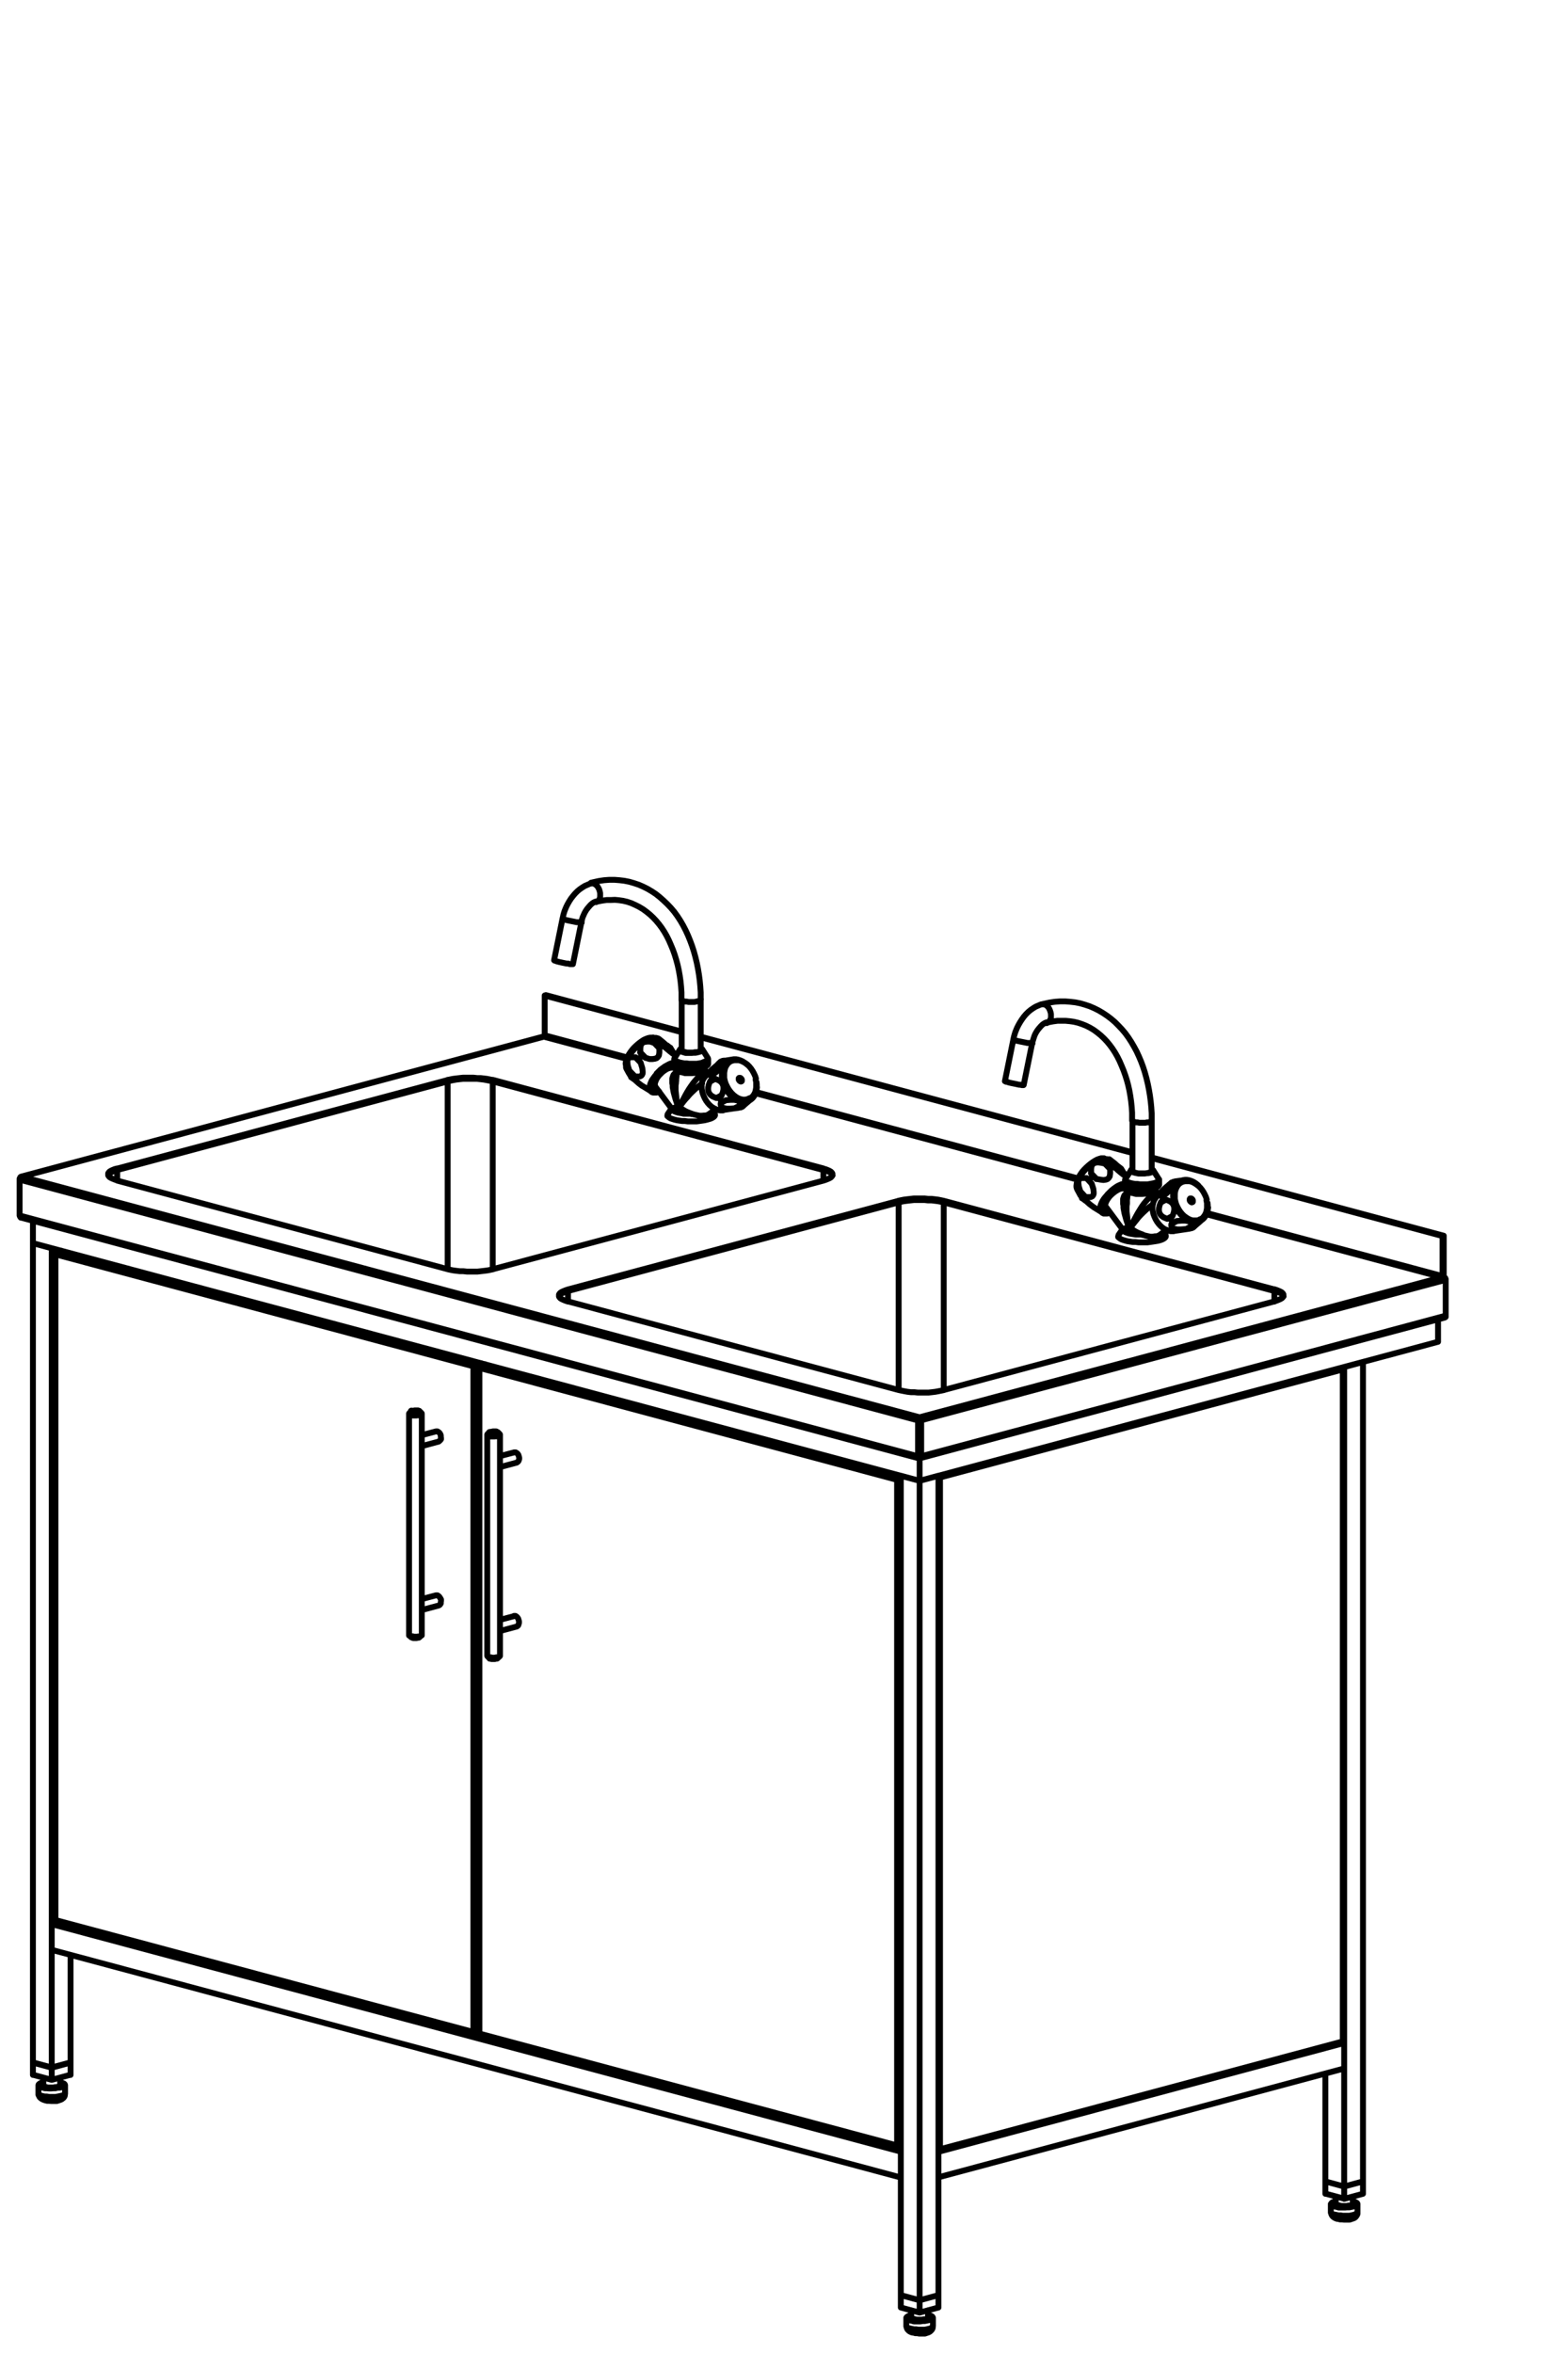 <svg xmlns="http://www.w3.org/2000/svg" viewBox="0 0 80 120" width="80px" height="120px">
<path fill="none" stroke="#000000" stroke-linecap="round" stroke-linejoin="round" stroke-width="0.3px" d="M47.9,109.64h-.02M24.24,103.67h-.03M45.86,109.46h-.03M1.96,106.76h0s.01.03.01.03l.03.03.05.03.06.03.08.02.1.02h.1s.11.02.11.02h.11s.11,0,.11,0h.11s.11-.02.11-.02l.1-.02.09-.02.07-.02.05-.02.04-.03.02-.03h0M67.9,112.82v.02s.03.03.03.03l.04.03.06.03.07.02M68.1,112.94l.09.02.1.02h.11s.11.02.11.02h.11s.11,0,.11,0h.11s.1-.02.1-.02l.09-.02.08-.02.06-.03.04-.03.03-.03v-.02M46.24,118.62v.02s.02.03.02.03l.04.03.06.03.07.02M46.44,118.75l.09.02.1.02h.11s.11.02.11.02h.11s.11,0,.11,0h.11s.1-.02.1-.02l.09-.02.08-.02.06-.02.05-.03.02-.03v-.03M22.84,55.15v9.58M25.14,64.73v-9.58M5.98,60.21v-.54M42.01,59.67v.54M45.85,61.32v9.57M48.15,70.89v-9.57M28.98,66.37v-.54M65.02,65.84v.54M58.29,62.96h-.14s-.14-.01-.14-.01h-.13s-.12-.03-.12-.03l-.11-.02-.1-.02-.09-.03-.07-.03-.05-.03-.04-.03-.02-.04v-.02M57.55,62.62l.08.02M57.67,62.61l.09-.19.09-.18.1-.19.1-.18.11-.18.1-.16.1-.14.1-.12.08-.09.09-.08.08-.06.08-.03h.06s.06,0,.06,0l.05.04v.02M58.82,61.42l-.08.06-.13.1-.15.13-.16.15-.11.11-.11.12-.11.14-.09.11-.1.13-.1.14M35.29,56.8h-.14s-.14,0-.14,0h-.13s-.12-.03-.12-.03l-.11-.02-.1-.02-.09-.03-.07-.03-.05-.04-.04-.03-.02-.04v-.02M34.55,56.45l.08.03M34.67,56.45l.09-.19.09-.18.1-.19.1-.18.11-.18.11-.16.1-.14.1-.12.08-.09.08-.08.08-.06.08-.03h.06s.06,0,.06,0l.05.04v.02M35.82,55.26l-.08.06-.13.1-.15.13-.16.15-.11.11-.11.13-.12.13-.09.11-.1.13-.11.14M34.59,56.43l-.13-.39-.09-.33-.05-.27v-.1s-.02-.1-.02-.1v-.09s0-.08,0-.08v-.07s.02-.07.02-.07l.02-.06.02-.05.05-.06.06-.03h.03s.02,0,.02,0M35.29,56.8h-.08s-.14,0-.14,0h-.13s-.13-.02-.13-.02l-.12-.02-.11-.02-.09-.03-.08-.03-.06-.03-.04-.03-.02-.04v-.04M34.63,56.48l.08.02M34.49,55.12v.1s-.02.14-.02.14v.26s.03.27.03.27l.03.27.05.27M57.59,62.59l-.13-.39-.09-.33-.05-.27v-.11s-.02-.1-.02-.1v-.09s0-.08,0-.08v-.07s.02-.07.02-.07l.02-.06.02-.05.05-.06.06-.03h.03s.02,0,.02,0M58.29,62.96h-.07s-.14,0-.14,0h-.13s-.13-.02-.13-.02l-.12-.02-.11-.02-.09-.03-.08-.03-.06-.03-.05-.03-.02-.04v-.04M57.63,62.64l.08.02M57.5,61.28v.1s-.02.14-.02.14v.26s.03.27.03.27l.03.27.05.27M57.78,57.14h0s.02.04.02.04l.04.02.05.02.07.02h.08s.09.02.09.02h.1s.1,0,.1,0h.1s.09-.02.09-.02h.08s.07-.03.07-.03l.05-.02.03-.02v-.03s.01,0,.01,0M53.16,51.22h.06s.07,0,.07,0M53.28,51.22l.07.03.07.05.06.06.05.08.04.09.03.09.02.1v.1s0,.09,0,.09l-.03.08-.04.07-.05.06-.06.04-.04.02M51.7,53.02h0s.03.02.03.02l.05.02.06.02M51.85,53.07l.08.02.09.02.1.02.1.02.1.02.09.02h.08s.07.02.07.02h.06s.04,0,.04,0h.02s0,0,0,0M34.78,50.98h0s.02.04.02.04l.04.02.05.02.07.02h.08s.09.02.09.02h.1s.1,0,.1,0h.1s.09-.02.09-.02l.08-.02.07-.02.05-.03.03-.02v-.03s.01,0,.01,0M30.16,45.05h.06s.07,0,.07,0M30.28,45.06l.07.03.07.05.06.06.05.08.04.08.03.1.02.09v.1s0,.09,0,.09l-.02.08-.04.07-.05.06-.06.04-.04.02M28.7,46.85h0s.03.02.03.02l.05.02.06.02M28.85,46.91l.08.02.09.02.1.02.1.02.1.02.09.02h.08s.07.02.07.02h.06s.04,0,.04,0h.02s0,0,0,0M32,53.93l-4.21-1.13M55.01,60.1l-16.45-4.41M73.6,65.08l-12.04-3.22M46.89,74.28h0M46.95,74.28h0M61.54,61.92l12.03,3.22M38.54,55.75l16.44,4.41M27.75,52.87l4.23,1.13M2.64,105.44l.96-.26M3.6,99.7v5.49M1.68,105.19l.96.26M2.64,63.66v41.79M1.68,63.4v41.79M1.68,63.4l.96.26M46.92,117.31l.96-.26M47.88,75.26v41.79M46.92,75.52l.96-.26M45.96,117.05l.96.26M46.92,75.52v41.79M45.96,75.26l.96.26M45.96,75.26v41.79M67.62,111.25l.96.26M67.62,105.76v5.49M68.58,111.51l.96-.26M69.54,69.46v41.79M68.58,69.72l.96-.26M68.58,69.72v41.79M2.64,99.44v-1.3M2.64,99.44l43.32,11.61M2.64,98.13l.35-.1M2.64,98.13l43.32,11.6M45.96,111.04v-1.31M68.58,105.5v-1.3M47.88,111.04l20.7-5.55M47.88,111.04v-1.31M68.58,104.19l-.09-.02M47.88,109.74l20.7-5.55M68.54,104.1h0s-.02.01-.02.01M68.51,69.84h.02s0-.03,0-.03v-.02s-.03-.01-.03-.01M47.88,109.65h0s.02,0,.02,0h0M47.88,109.7h.02s.03-.02.03-.02l.02-.03v-.04M68.51,104.11v.04s-.02.03-.02.03l-.02.02h0M47.96,109.61l20.55-5.5M68.51,104.11v-34.27M47.92,75.34v-.02s-.02-.02-.02-.02l-.02-.02h0M68.51,69.84l-20.55,5.51M68.48,69.74v.02s.03.04.03.04v.04M47.96,75.35v-.04s-.03-.04-.03-.04h-.01M47.88,75.33h.02s.02,0,.02,0M47.92,75.34h.04M47.96,75.35v34.27M47.88,75.35h.04s.04,0,.04,0M47.96,109.61h-.04s-.04.02-.04.02M2.83,63.91h-.02s0,.03,0,.03v.02s.03.01.03.01M2.83,97.92h-.02s0-.01,0-.01M24.24,103.72l.19-.05M24.24,103.67l.19-.05M2.87,98.01h0s-.02-.02-.02-.02v-.03s-.02-.04-.02-.04M24.24,103.72v-.05M24.19,103.64h.01s.02.02.02.02h.02M24.15,103.63v.04s.03.03.03.03l.03.02h.03M24.42,69.61l-.1-.02M24.24,69.61l.31-.09M2.9,63.84l.22-.06M24.24,69.56l.22-.06M2.83,97.92l21.32,5.71M2.83,63.97v33.95M24.42,103.62l-.12.03M24.26,69.65l.38-.1M24.68,69.56l-.38.1M24.15,69.68l-21.32-5.71M24.24,69.56l-21.34-5.72M2.83,63.97v-.04s.02-.04.02-.04l.02-.03.02-.02M24.24,69.61h-.02s-.02.02-.02.02v.02s-.02.02-.02.02M24.24,69.56v.05M24.24,69.56l-.03.02-.03.03-.02.04v.04M24.15,103.63v-33.95M24.3,103.65h-.03s-.04,0-.04,0h-.04s-.03-.02-.03-.02M24.3,69.67v33.98M24.3,69.67h-.04M24.19,69.67h.02s.02,0,.02,0h.02s.02-.01.02-.01M24.19,69.67h-.04M24.15,69.68h.03s.04,0,.04,0h.04s.03-.01.03-.01M24.46,103.71h-.02s0-.01,0-.01M24.46,69.71h-.02s0,.03,0,.03v.02s.03.01.03.01M45.86,109.46l.1-.03M45.86,109.51l.1-.03M45.86,109.51v-.05M45.82,109.44v.02s.03,0,.03,0h.02M24.5,103.8h0s-.02-.01-.02-.01l-.02-.03v-.04M45.77,109.43v.04s.03.03.03.03l.03.02h.03M45.96,75.39h-.02M24.52,69.63l.22-.06M45.86,75.35l.1-.03M45.86,75.4l.1-.03M24.46,103.71l21.32,5.71M24.46,69.76v33.95M45.96,109.43h-.04M45.89,75.45l.08-.02M45.96,75.45h-.04M45.77,75.47l-21.32-5.71M45.86,75.35l-21.34-5.72M24.46,69.76v-.04s.02-.04.02-.04l.02-.03.03-.02M45.86,75.4h-.02s-.02.02-.02.02v.02s-.02.02-.02.02M45.86,75.35v.05M45.86,75.35l-.03.02-.03.03-.02.04v.04M45.92,75.46h-.04M45.81,75.46h.02s.02,0,.02,0h.02s.02,0,.02,0M45.81,75.46h-.04M45.77,109.43v-33.95M45.92,109.44h-.03s-.04,0-.04,0h-.04s-.03-.02-.03-.02M45.92,75.46v33.98M45.77,75.47h.03s.04,0,.04,0h.04s.03-.02.03-.02M26.36,82.95l.04-.02.04-.04.02-.06.02-.07v-.07s-.02-.07-.02-.07l-.02-.07-.04-.06-.05-.05-.05-.03h-.05s-.03,0-.03,0M26.23,74.07h.03s.05,0,.05,0l.05.03.05.04.04.06.02.07.02.07v.07s-.02.06-.02.06l-.02.05-.04.04-.04.02M25.51,74.49h0s0,.08,0,.08v.06s0,.05,0,.05v.05s0,.02,0,.02M24.87,73.14h0s0,.03,0,.03l.02.02.04.02.05.02h.07s.08.02.08.02h.08s.08,0,.08,0h.07s.06-.02.06-.02M25.41,73.23l.05-.02.03-.02v-.02s0-.02,0-.02h0M25.51,83.12h0s0-.06,0-.06v-.05s0-.06,0-.06v-.07s0-.04,0-.04M24.86,84.45h0s.02.03.02.03l.04.02.05.02h.07s.08.02.08.02h.08s.08,0,.08,0h.07s.06-.02.06-.02M25.41,84.51l.05-.02.03-.02v-.02s.01,0,.01,0M22.38,81.88l.04-.02.04-.04.03-.05v-.06s.01-.07.01-.07v-.07s-.04-.07-.04-.07l-.04-.06-.05-.05-.05-.03h-.05s-.03,0-.03,0M22.24,73h.03s.05,0,.05,0l.05.03.05.04.04.06.03.07v.07s.01.07.01.07v.06s-.04.05-.04.05l-.04.04-.04.02M21.52,73.42h0s0,.09,0,.09v.06s0,.05,0,.05v.05s0,.02,0,.02M20.88,72.07h0s0,.03,0,.03l.02.02.04.02.05.02h.07s.08.02.08.02h.08s.08,0,.08,0h.08s.06-.02.06-.02M21.43,72.16l.05-.02.03-.02v-.02s0-.02,0-.02h0M21.52,82.05h0s0-.06,0-.06v-.05s0-.06,0-.06v-.07s0-.04,0-.04M20.87,83.38h0s.02.03.02.03l.04.02.05.02h.07s.08.02.08.02h.08s.08,0,.08,0h.08s.06-.02.06-.02M21.43,83.44l.05-.02.03-.02v-.02s.01,0,.01,0M25.39,84.57h0s-.03.02-.03.02h-.05s-.06.02-.06.02h-.06s-.06,0-.06,0h-.06s-.05-.02-.05-.02h-.04s0-.02,0-.02M25.51,84.45h0s-.02.03-.02.03l-.04.02-.06.02h-.07s-.08.02-.08.02h-.08s-.08,0-.08,0h-.07s-.06-.02-.06-.02l-.04-.02-.03-.02v-.02M21.4,83.5h0s-.03.02-.03.02h-.05s-.06.02-.06.02h-.06s-.06,0-.06,0h-.06s-.05-.02-.05-.02l-.03-.02h0M21.52,83.38v.02s-.03.02-.03.02l-.04.02-.06.02h-.07s-.08.02-.08.02h-.08s-.08,0-.08,0h-.07s-.06-.03-.06-.03l-.05-.02-.03-.02v-.02M25.03,73.02h.05s.06-.02.06-.02h.06s.06,0,.06,0h.06s.04.02.04.02l.02.02v.02s0,.02,0,.02l-.03.02h-.05s-.06.02-.06.02h-.06s-.06,0-.06,0h-.06s-.05-.02-.05-.02l-.04-.02h-.02s0-.03,0-.03l.02-.02h.04M25.5,73.14v.02s0,.02,0,.02l-.02.02-.04.02-.06.02h-.07s-.08.02-.08.02h-.08s-.08,0-.08,0h-.07s-.06-.02-.06-.02l-.04-.02-.03-.02v-.02s0-.02,0-.02M21.04,71.95h.05s.06-.02.06-.02h.07s.06,0,.06,0h.05s.04.02.04.02h.02s0,.03,0,.03v.02s-.04.02-.04.02h-.05s-.06.02-.06.02h-.06s-.06,0-.06,0h-.06s-.05-.02-.05-.02l-.03-.02-.02-.02v-.02s.02-.02.02-.02h.04M21.51,72.07v.02s0,.02,0,.02l-.02.02-.04.02-.06.02h-.07s-.08.02-.08.02h-.08s-.08,0-.08,0h-.07s-.06-.02-.06-.02l-.05-.02-.03-.02v-.02s0-.02,0-.02M46.92,73.7h-.03M46.92,74.21v-.51M1.68,62.26v1.14M46.92,75.52L1.68,63.4M46.92,74.21v1.31M46.92,74.21h-.03M3.07,106.34h0s-.02.04-.02.04l-.04.02-.05.02-.07.02h-.08s-.09.02-.09.02h-.09s-.09,0-.09,0h-.09s-.08-.02-.08-.02l-.07-.02-.05-.02-.03-.02v-.02s-.01,0-.01,0M3.07,106.2h.05s.07.03.07.03l.06.02.04.03.02.03v.03s-.02.03-.02.03l-.04.03-.05.03-.07.02-.09.02h-.1s-.11.03-.11.03h-.11s-.11.01-.11.01h-.11s-.11-.01-.11-.01h-.1s-.1-.03-.1-.03l-.08-.02-.06-.02-.05-.03-.03-.03v-.03s0-.03,0-.03l.03-.03.04-.03.06-.03.08-.02h.02M2.64,106.07l-.96-.26M1.68,105.19v.63M2.64,105.44l-.96-.26M3.6,105.81l-.96.26M3.6,105.19v.63M3.6,105.19l-.96.26M2.64,105.44v.63M69.02,112.4v.02s-.03.02-.03.02l-.05.02-.06.02h-.08s-.09.02-.09.02h-.09s-.09,0-.09,0h-.09s-.09-.02-.09-.02l-.07-.02M68.28,112.48l-.06-.02-.04-.02-.02-.02v-.02M69.02,112.26h0s.08.02.08.02l.07.03.05.03.03.03v.03s0,.03,0,.03l-.03.03-.04.03-.06.02-.08.02-.09.02-.1.02h-.11s-.11.01-.11.01h-.11s-.11,0-.11,0h-.11s-.1-.03-.1-.03l-.09-.02M68.1,112.53l-.07-.02-.06-.03-.04-.03-.02-.03v-.03s.02-.03.02-.03l.03-.03.05-.03.07-.02.06-.02M69.54,111.88l-.96.26M69.54,111.25v.63M68.58,112.13l-.96-.26M68.58,111.51v.63M67.62,111.25v.63M69.54,111.25l-.96.26M68.58,111.51l-.96-.26M47.35,118.2v.02s-.04.02-.04.02l-.04.02-.06.02h-.08s-.09.02-.09.02h-.09s-.09,0-.09,0h-.09s-.08-.02-.08-.02l-.07-.02M46.61,118.28l-.06-.02-.04-.02-.02-.02v-.02M47.35,118.06h0s.08.02.08.02l.07.02.05.03.03.03v.03s0,.03,0,.03l-.02.03-.05.03-.06.03-.08.02-.09.02-.1.02h-.11s-.11.02-.11.02h-.11s-.11,0-.11,0h-.11s-.1-.03-.1-.03l-.09-.02M46.44,118.33l-.07-.02-.06-.02-.04-.03-.02-.03v-.03s.01-.03.01-.03l.04-.03.05-.03.07-.03.06-.02M47.88,117.68l-.96.26M47.88,117.05v.63M46.92,117.94l-.96-.26M46.92,117.31v.63M45.96,117.05v.63M47.88,117.05l-.96.26M46.92,117.31l-.96-.26M25.14,55.15l16.87,4.52M42.48,59.94h0s-.03-.06-.03-.06l-.05-.05-.07-.05-.09-.04-.1-.04-.12-.04M5.98,59.67l-.12.04-.1.04-.09.04-.07.05-.05.05-.03.05h0M5.98,59.67l16.87-4.52M25.14,55.15l-.14-.03-.15-.03-.16-.03-.17-.02-.18-.02h-.18s-.18,0-.18,0h-.18s-.18,0-.18,0l-.18.02-.17.02-.16.03-.15.03-.14.03M48.15,61.32l16.87,4.52M65.49,66.11h0s-.03-.06-.03-.06l-.05-.05-.07-.05-.09-.04-.1-.04-.12-.04M28.98,65.84l-.12.04-.1.04-.09.04-.07.05-.05.05-.03.05h0M28.98,65.84l16.87-4.52M48.15,61.32l-.14-.03-.15-.03-.16-.02-.17-.02h-.18s-.18-.02-.18-.02h-.18s-.18,0-.18,0h-.18s-.18.02-.18.02l-.17.02-.16.02-.15.03-.14.03M46.92,73.7h.03M46.92,73.7v.51M73.37,68.43v-1.14M46.92,74.21h.03M46.92,75.52v-1.31M46.92,75.52l26.45-7.09M1.68,62.26v1.14M59.9,60.29l-.26.13M60.76,62.55l-.26.14M60.05,62.27l-.26.14M59.49,61.18l-.26.14M59.81,62.02l-.26.14M58.99,61.05l-.04.06-.06.09-.04.1-.03.11-.02.12M58.8,61.53v.13s.02.13.02.13l.03.13.05.13.06.13.07.12.08.11.09.1.1.09.1.07.11.06.11.04.11.02h.11s.04,0,.04,0M59.55,62.16l-.19-.08-.11-.08-.06-.08-.04-.08-.02-.09v-.13s.03-.14.03-.14l.05-.13.02-.04M59.23,61.32l.09-.11M59.34,60.94l-.09.06M59.25,61l-.06-.03v-.05s0-.05,0-.05l.03-.05.05-.06.09-.09.12-.11.12-.1.04-.03M59.64,60.43l.13-.12M60.67,62.66l-.17.02M60.5,62.68l-.26.02h-.17s-.1-.02-.1-.02l-.08-.02-.06-.03-.05-.05-.02-.07v-.07s.01-.02.01-.02M59.79,62.41l.09-.06M59.68,62.15h-.13M61.15,60.47l-.03-.03-.11-.09-.11-.07-.11-.05-.12-.04-.11-.02h-.11s-.11.02-.11.02l-.1.04-.09.05-.08.07-.07.09-.06.1-.04.11-.03.12-.02.13v.13s.02.14.02.14l.03.14.05.14.06.14.07.13.08.12.09.11.1.1.11.08.11.07.12.05.12.04.12.02h.11s.11-.02.11-.02l.1-.04.09-.05.08-.07.07-.09.06-.1.04-.11.03-.12.02-.13M61.62,61.59v-.14s-.01-.1-.01-.1M59.32,61.21v-.04s0-.03,0-.03v-.04s0-.03,0-.03v-.03s0-.03,0-.03v-.03s0-.03,0-.03M59.32,61.21l.17-.03M59.49,61.18l.19.08.11.08.06.08.04.08.02.09v.13s-.03.14-.03.14l-.05.13-.02.04M59.81,62.02l-.13.12M59.87,62.35l-.03-.03-.02-.02-.03-.03-.02-.03-.02-.03-.02-.03-.02-.03-.02-.03M59.87,62.35l.17-.08M60.05,62.27l.25-.02h.17s.11.02.11.02l.08.02.06.03.05.06.02.07v.07s0,.02,0,.02M60.76,62.55l-.09.11M60.88,62.6h-.02s-.02.02-.02.02h-.02s-.03.02-.03.02h-.03s-.03.01-.03.01h-.03s-.03,0-.03,0M60.88,62.6l.13-.12M61.01,62.48l.2-.17.12-.11.02-.02M59.78,60.31h.03s.02-.02.02-.02h.02s.02-.02.02-.02h.03s.03-.01.03-.01h.02M59.78,60.31h.13M59.9,60.29l.06.03.02.04-.02.05-.03.05-.05.06-.09.09-.12.11-.12.1-.04.04M59.51,60.87l-.17.08M36.9,54.13l-.26.13M37.76,56.38l-.26.13M37.04,56.11l-.26.14M36.49,55.02l-.26.14M36.81,55.86l-.26.14M35.99,54.88l-.04.05-.06.09-.05.1-.03.11-.02.12M35.8,55.37v.13s.02.13.02.13l.03.13.05.13.06.13.07.12.08.11.09.1.1.09.11.07.11.06.11.04.11.02h.11s.04,0,.04,0M36.55,56l-.19-.08-.11-.08-.06-.08-.04-.08-.02-.09v-.13s.03-.14.03-.14l.05-.13.02-.05M36.23,55.15l.09-.11M36.33,54.78l-.09.06M36.24,54.84l-.06-.03v-.04s0-.05,0-.05l.03-.05.05-.06.09-.09.12-.1.12-.1.04-.04M36.64,54.26l.13-.12M37.67,56.5l-.17.02M37.5,56.52l-.25.02h-.17s-.1-.02-.1-.02l-.08-.02-.06-.03-.05-.06-.02-.07v-.07s.01-.02.01-.02M36.78,56.25l.09-.06M36.68,55.99h-.13M38.14,54.31l-.03-.03-.11-.08-.11-.07-.11-.05-.12-.04-.11-.02h-.11s-.11.02-.11.02l-.1.04-.09.06-.08.07-.07.09-.06.1-.05.11-.03.12-.02.13v.14s.02.14.02.14l.03.14.05.14.06.14.07.13.08.12.09.11.1.1.11.08.11.07.12.05.12.04.12.02h.11s.11-.02.11-.02l.1-.03.09-.06.08-.07.07-.09.06-.1.04-.11.03-.12.02-.13M38.61,55.42v-.13s-.01-.1-.01-.1M36.32,55.04v-.04s0-.03,0-.03v-.03s0-.03,0-.03v-.03s0-.03,0-.03v-.03s0-.03,0-.03M36.32,55.04l.17-.03M36.49,55.02l.19.08.11.08.06.08.04.08.02.09v.13s-.03.14-.03.14l-.05.13-.02.05M36.81,55.86l-.13.12M36.87,56.19l-.03-.02-.02-.02-.03-.03-.02-.02-.02-.02-.02-.03-.02-.03-.02-.03M36.87,56.19l.17-.08M37.04,56.11l.25-.02h.17s.1.02.1.02l.08.02.06.03.05.06.02.07v.07s0,.02,0,.02M37.76,56.38l-.09.11M37.88,56.44h-.02s-.02.02-.02.02h-.03s-.02.02-.02.02h-.03s-.02,0-.02,0h-.03s-.03.01-.03.01M37.88,56.44l.13-.12M38.01,56.32l.2-.17.12-.11.02-.02M36.77,54.14h.03s.02-.02.02-.02h.03s.02-.02.02-.02h.03s.03-.01.03-.01h.02M36.77,54.14h.13M36.9,54.13l.06.03.02.04-.02.05-.03.05-.05.06-.09.09-.12.11-.12.1-.04.04M36.51,54.7l-.17.08M37.8,55.16h0s.01-.04.01-.04v-.04M37.8,55.08l-.02-.04-.03-.03-.03-.02h-.03M37.24,54.15h-.02s-.09.07-.09.07l-.08.08-.06.09-.05.1-.03.11-.02.12v.13s0,.14,0,.14l.03.14.04.14.06.13.07.13.08.12.09.11.1.1.11.08.11.06.11.05.11.03h.11s.11,0,.11,0l.1-.02.08-.03M37.85,55.06v.04s0,.03,0,.03l-.02.02h-.03s-.03,0-.03,0l-.03-.02-.03-.03-.02-.04v-.04s0-.03,0-.03l.02-.02h.03s.03,0,.03,0l.03.02.03.03.02.04M38.57,55.01l-.04-.13-.06-.13-.07-.13-.08-.12-.09-.11-.1-.1-.11-.08-.11-.06-.11-.05-.11-.03h-.11s-.11,0-.11,0l-.1.02-.1.04-.09.06-.07.08-.06.09-.05.1-.03.12-.02.13v.13s0,.14,0,.14l.03.14.04.13.06.13.07.13.08.12.09.11.1.1.1.08.11.07.11.05.11.03.11.02h.11s.1-.03.1-.03l.09-.04.09-.06.07-.07.06-.09.05-.1.03-.12.02-.12v-.13s0-.14,0-.14l-.03-.14M60.8,61.32h0s0-.04,0-.04v-.04M60.81,61.24l-.02-.04-.03-.03-.03-.02h-.03M60.24,60.31h-.02s-.09.07-.09.07l-.07.08-.06.09-.05.1-.03.11-.02.13v.13s0,.14,0,.14l.03.14.04.14.06.13.07.12.08.12.09.11.1.1.11.08.11.07.11.05.11.03h.11s.11,0,.11,0l.1-.02.08-.03M60.86,61.22v.04s0,.03,0,.03l-.02.02h-.03s-.03,0-.03,0l-.03-.02-.03-.03-.02-.04v-.04s0-.03,0-.03l.02-.03h.03s.03,0,.03,0l.03.02.03.03.02.04M61.57,61.18l-.04-.13-.06-.13-.07-.13-.08-.12-.09-.11-.1-.09-.11-.08-.11-.07-.11-.05-.11-.03h-.11s-.11,0-.11,0l-.1.02-.1.04-.09.06-.07.07-.06.09-.05.1-.04.12-.02.13v.13s0,.14,0,.14l.03.14.04.14.06.13.07.13.08.12.09.11.1.1.11.08.11.07.11.05.11.03h.11s.11,0,.11,0l.1-.02.09-.04.09-.06.07-.08.06-.09.05-.1.03-.12.02-.12v-.13s0-.13,0-.13l-.03-.14M54.93,60.42v-.05s.02-.09.02-.09l.03-.1.04-.11.06-.11M55.08,59.96l.07-.11.08-.11.09-.1.1-.1.11-.1.11-.09.11-.08.11-.07.11-.06.11-.04.1-.03h.09s.06,0,.06,0M31.92,54.26v-.05s.02-.09.02-.09l.03-.1.04-.1.06-.11M32.07,53.8l.07-.11.08-.11.09-.11.1-.1.11-.1.11-.09.11-.08.11-.07.11-.05.11-.04.1-.02h.09s.06-.01.06-.01M58.76,59.66l.02.02v.03s0,.03,0,.03l-.03.02-.05.02-.06.02-.08.02-.09.02h-.1s-.1,0-.1,0h-.1s-.1,0-.1,0l-.09-.02-.08-.02-.06-.02-.05-.02-.03-.02v-.03s0-.03,0-.03l.02-.02M57.4,60.43h0s.02.04.02.04l.03.03.05.03.07.03.08.02M57.65,60.6l.1.02.11.02h.12s.13.02.13.02h.13s.13,0,.13,0h.13s.12-.02.12-.02l.11-.02.1-.02.09-.02.08-.03.06-.03.04-.03.02-.03v-.03M58.76,59.62h0s.04.03.04.03l.02.03v.03s0,.03,0,.03l-.03.03-.05.02-.07.02-.08.02h-.09s-.1.02-.1.02h-.1s-.11,0-.11,0h-.1s-.1-.02-.1-.02l-.09-.02-.07-.02-.06-.02-.04-.02-.02-.03v-.03s0-.03,0-.03l.03-.03.03-.02M57.41,60.13v.03s0,.03,0,.03l.02.03.04.03.06.03.08.03.09.03.1.02.11.02h.12s.13.02.13.02h.13s.13,0,.13,0h.13s.12-.02.12-.02l.11-.02.1-.02M58.88,60.34l.09-.03.07-.03.05-.03.03-.03.02-.03v-.04s-.01-.01-.01-.01M35.75,53.49l.02.02v.03s0,.03,0,.03l-.03.02-.05.03-.06.02-.08.02h-.09s-.1.02-.1.02h-.1s-.1,0-.1,0h-.1s-.09-.02-.09-.02l-.08-.02-.06-.02-.05-.03-.03-.02v-.03s0-.03,0-.03l.02-.02M34.4,54.27h0s.01.04.01.04l.03.04.05.03.07.03.08.02M34.65,54.43l.1.02.11.02h.12s.12.02.12.02h.13s.13,0,.13,0h.13s.12-.02.12-.02l.11-.02.11-.02.09-.02.08-.03.06-.03.04-.03.02-.03v-.03M35.75,53.46h0s.04.03.04.03l.02.03v.03s0,.03,0,.03l-.03.03-.05.02-.07.02-.08.02-.09.02h-.1s-.1.01-.1.01h-.11s-.1,0-.1,0h-.1s-.09-.03-.09-.03l-.07-.02-.06-.02-.04-.03-.02-.03v-.03s0-.03,0-.03l.03-.02.03-.02M34.41,53.97v.03s0,.03,0,.03l.02.04.04.03.06.03.08.03.09.03.1.02.11.02h.12s.13.02.13.02h.13s.13,0,.13,0h.13s.12-.02.12-.02l.11-.02.1-.02M35.88,54.17l.08-.03.07-.03.05-.03.03-.03v-.03s0-.04,0-.04h0M57.64,62.57v.03s0,.04,0,.04v.03M57.65,62.65l.02-.04h0M57.71,62.66l-.04-.05M57.71,62.66l.06.04.09.06.12.07.11.05.1.04.11.04M57.65,62.65h0s0,0,0,0h0s0,0,0,0h0s0,0,0,0h0s0,0,0,0M57.63,62.67l.03-.02M58.91,60.7l-.02.02-.05.03-.07.02-.08.02-.09.02h-.1s-.11.02-.11.02h-.11s-.11,0-.11,0h-.11s-.1-.02-.1-.02l-.09-.02-.08-.02-.07-.02-.05-.03-.03-.03M58.97,60.62v.03s-.03.03-.03.03l-.04.03-.06.03-.08.02M58.76,60.75l-.09.02-.1.02h-.11s-.11.02-.11.02h-.11s-.11,0-.11,0h-.11s-.1-.02-.1-.02l-.09-.02-.08-.02-.07-.03-.05-.03-.03-.03-.02-.03h0M58.95,60.58h0s0,.04,0,.04v.03s-.05.03-.05.03l-.05.03-.07.02-.08.02-.1.02-.1.02h-.11s-.11.01-.11.01h-.11s-.11-.01-.11-.01h-.11s-.1-.02-.1-.02l-.09-.02-.07-.03-.06-.02-.04-.03-.02-.03v-.03s0-.03,0-.03M57.63,60.62h0s.04.03.04.03l.06.02.07.02.09.02.1.02h.11s.11.02.11.02h.12s.11,0,.11,0h.11s.1-.02.1-.02l.09-.02M58.73,60.7l.07-.02.06-.02.04-.03h0M57.59,60.58l.03.03.05.03.07.03.08.02.1.02h.1s.11.02.11.02h.12s.12,0,.12,0h.11s.11-.02.11-.02l.1-.02.09-.02.07-.03.05-.03.04-.03h0M57.61,60.58l.03.02.05.03.07.02.09.02.1.02h.11s.11.02.11.02h.12s.12,0,.12,0h.11s.11-.02.11-.02l.1-.02.08-.02.07-.02.05-.03h.02M57.88,60.64h.02s.1.02.1.02h.11s.11.02.11.02h.11s.11,0,.11,0h.11s.1-.03.1-.03h.02M57.07,62.99v.02s-.02.04-.02.04v.04s.05.04.05.04l.05.04.07.04.09.03.1.03.11.03.13.02.14.02h.15s.15.02.15.02h.15s.15,0,.15,0h.15s.15-.02.15-.02l.14-.02.13-.02.12-.02.11-.03.09-.03.08-.04.06-.04.04-.04.02-.04v-.04s-.02-.04-.02-.04M57.64,62.57l.04.04h0M58.96,60.65v.02s.01.03.01.03v.03s-.05.03-.05.03l-.05.03-.07.03-.08.02-.1.02-.1.02h-.11s-.12.01-.12.01h-.12s-.11,0-.11,0h-.11s-.1-.03-.1-.03l-.09-.02-.07-.02-.06-.03-.04-.03-.02-.03v-.03s.01-.03.01-.03h0M57.67,62.61l.07.06.06.05.07.05.08.05.11.06.11.05.12.05M58.29,62.96h0M59.17,62.98l-.07.04-.09.03h-.09s-.1.02-.1.02h-.13s-.14-.03-.14-.03l-.13-.03-.13-.04M34.63,56.41v.04s0,.03,0,.03v.03M34.65,56.48l.02-.04M34.71,56.5l-.04-.05M34.71,56.5l.06.04.09.06.12.07.11.05.1.04.11.04M34.65,56.48h0s0,0,0,0h0s0,0,0,0h0s0,0,0,0h0s0,0,0,0M34.62,56.51l.03-.02M35.91,54.54l-.02.02-.05.03-.07.02-.08.02-.09.02h-.1s-.11.02-.11.02h-.11s-.11,0-.11,0h-.11s-.1-.02-.1-.02l-.09-.02-.08-.02-.07-.02-.05-.03-.03-.02M35.96,54.45v.03s-.03.03-.03.03l-.04.03-.06.03-.08.02M35.76,54.59l-.09.02-.1.02h-.11s-.11.02-.11.02h-.11s-.11,0-.11,0h-.11s-.1-.02-.1-.02l-.1-.02-.08-.02-.07-.03-.05-.03-.04-.03v-.03s-.01-.02-.01-.02M35.95,54.41h0s0,.04,0,.04v.03s-.05.03-.05.03l-.05.03-.07.02-.08.02-.1.02h-.1s-.11.02-.11.02h-.11s-.11,0-.11,0h-.11s-.11-.02-.11-.02h-.1s-.09-.03-.09-.03l-.07-.02-.06-.03-.04-.03-.02-.03v-.03s0-.02,0-.02M34.63,54.46h0s.04.03.04.03l.06.03.07.02.09.02.1.02h.11s.11.02.11.02h.11s.11,0,.11,0h.11s.1-.02.1-.02l.09-.02M35.73,54.54l.07-.02.06-.03.04-.03h0M34.59,54.42l.03.03.05.03.07.02.08.02.1.02h.1s.11.02.11.02h.12s.12,0,.12,0h.11s.11-.02.11-.02l.1-.02.09-.02.07-.02.06-.03.04-.03h0M34.6,54.42l.03.02.06.03.07.02.09.02.1.02h.11s.11.02.11.02h.12s.12,0,.12,0h.11s.1-.02.1-.02l.1-.02.08-.02.07-.02.05-.03h.02M34.88,54.48h.02s.1.02.1.02h.1s.11.02.11.02h.11s.11,0,.11,0h.11s.1-.02.1-.02h.02M34.07,56.82v.02s-.02.04-.02.04v.04s.05.04.05.04l.05.04.07.04.09.03.1.03.12.03.13.02.14.02h.14s.15.02.15.02h.15s.15,0,.15,0h.15s.15-.02.15-.02l.14-.02.13-.02.12-.03.11-.03.09-.03.08-.04.06-.04.04-.04.02-.04v-.04s-.02-.04-.02-.04M34.63,56.41l.04.04h0M35.96,54.49v.02s.01.03.01.03v.03s-.05.03-.05.03l-.05.03-.07.03-.08.02-.1.02-.1.02h-.11s-.12.01-.12.01h-.12s-.11,0-.11,0h-.11s-.1-.03-.1-.03l-.09-.02-.08-.02-.06-.03-.04-.03-.02-.03v-.03s.01-.03.01-.03M34.67,56.45l.07.06.06.05.07.05.08.05.11.06.11.05.12.05M35.29,56.8h0M36.17,56.82l-.07.04-.09.03h-.09s-.1.01-.1.01h-.13s-.14-.03-.14-.03l-.13-.03-.13-.04M34.59,56.43l-.04.03M34.6,56.47v-.04s-.01,0-.01,0M34.62,56.51v-.03s0-.03,0-.03v-.04M34.42,54.48h-.01s-.05-.03-.05-.03h-.06s-.07,0-.07,0l-.08.02-.09.03-.09.05-.09.06-.09.07-.08.08-.08.08-.07.09-.06.09-.04.09-.03.08-.02.08v.06s.02.06.02.06v.03M34.28,56.53h.04s.07-.03.07-.03l.05-.02.07-.02.09-.03M34.55,56.46h0s0,0,0,0h0s0,0,0,0h0s0,0,0,0h0s0,0,0,0M34.28,56.53h.02s.02,0,.02,0h.02s.04-.02.04-.02l.07-.02.06-.02h.04M34.28,56.53h0M34.62,56.51v-.03M34.6,56.47l.02.04M35.91,54.54h0s-.04.03-.04.03l-.06.03-.07.02M35.73,54.62l-.09.02-.1.02h-.11s-.11.01-.11.01h-.11s-.11,0-.11,0h-.11s-.1-.02-.1-.02l-.09-.02-.07-.02-.06-.02-.04-.03h-.01M35.96,54.45v.03s-.03.03-.03.03l-.04.03-.06.03-.08.02-.09.02-.1.02h-.11s-.11.02-.11.02h-.11s-.11,0-.11,0h-.11s-.1-.02-.1-.02l-.1-.02-.08-.02-.07-.03-.05-.03-.04-.03v-.03s-.01-.02-.01-.02M35.95,54.41h0s0,.04,0,.04v.03s-.05.03-.05.03l-.05.03-.07.02-.08.02-.1.02h-.1s-.11.02-.11.02h-.11s-.11,0-.11,0h-.11s-.11-.02-.11-.02h-.1s-.09-.03-.09-.03M34.77,54.58l-.07-.02-.06-.03-.04-.03-.02-.03v-.03s0-.02,0-.02M34.63,54.46h0s.04.03.04.03l.06.03.07.02.09.02.1.02h.11s.11.02.11.02h.11s.11,0,.11,0h.11s.1-.02.1-.02l.09-.02.07-.02.06-.03.04-.03h0M34.59,54.42h.01s.04.04.04.04l.06.03.07.02M34.78,54.51l.09.02h.1s.11.02.11.02h.11s.12,0,.12,0h.12s.11-.02.11-.02h.1s.09-.03.09-.03l.08-.02.06-.03.05-.03.02-.02M34.6,54.42h0s.05.03.05.03l.06.02.08.02.09.02.1.02h.11s.11.01.11.01h.12s.11,0,.11,0h.11s.1-.03.1-.03l.09-.02M35.75,54.5l.07-.02.06-.03.04-.03M34.88,54.48h.02s.1.02.1.02h.1s.11.02.11.02h.11s.11,0,.11,0h.11s.1-.02.1-.02h.02M34.07,56.82v.02s-.02.04-.02.04v.04s.05.04.05.04l.05.04.07.04.09.03.1.03.12.03.13.02.14.02h.14s.15.02.15.02h.15s.15,0,.15,0h.15s.15-.02.15-.02l.14-.02.13-.02.12-.03.11-.03.09-.03.08-.04.06-.04.04-.04.02-.04v-.04s-.02-.04-.02-.04M34.5,55.1v.02M34.59,56.43h0s.04-.02.04-.02M35.96,54.49v.02s.01.03.01.03v.03s-.05.03-.05.03l-.05.03-.07.03-.08.02-.1.02-.1.02h-.11s-.12.01-.12.01h-.12s-.11,0-.11,0h-.11s-.1-.03-.1-.03l-.09-.02M34.77,54.66l-.08-.02-.06-.03-.04-.03-.02-.03v-.03s.01-.03.01-.03M57.59,62.59l-.04.03M57.61,62.64v-.04M57.63,62.67v-.03s0-.04,0-.04v-.03M57.42,60.64h-.01s-.05-.03-.05-.03h-.06s-.07,0-.07,0l-.08.02-.09.04-.09.05-.09.06-.09.07-.09.08-.08.08-.07.09-.06.09-.05.09-.03.08-.02.07v.07s.02.06.02.06l.02.02M57.28,62.69l.04-.02.07-.02.05-.02.07-.02.09-.03M57.56,62.62h0s0,0,0,0h0s0,0,0,0h0s0,0,0,0h0s0,0,0,0M57.28,62.69h.02s.02,0,.02,0h.03s.04-.02.04-.02l.07-.02.06-.02h.04M57.28,62.69h0M57.63,62.67v-.03M57.61,62.64l.02.04M58.91,60.7h0s-.04.04-.04.04l-.06.02-.07.02M58.74,60.78l-.09.02h-.1s-.1.03-.1.03h-.11s-.11,0-.11,0h-.11s-.11-.01-.11-.01h-.1s-.09-.03-.09-.03l-.08-.02-.06-.02-.04-.03h-.02M58.97,60.62v.03s-.03.03-.03.03l-.04.03-.06.03-.08.02-.09.02-.1.02h-.11s-.11.02-.11.02h-.11s-.11,0-.11,0h-.11s-.1-.02-.1-.02l-.09-.02-.08-.02-.07-.03-.05-.03-.03-.03-.02-.03h0M58.95,60.58h0s0,.04,0,.04v.03s-.05.03-.05.03l-.05.03-.07.02-.08.02-.1.02-.1.02h-.11s-.11.01-.11.01h-.11s-.11-.01-.11-.01h-.11s-.1-.02-.1-.02l-.09-.02M57.78,60.74l-.07-.03-.06-.02-.04-.03-.02-.03v-.03s0-.03,0-.03M57.63,60.62h0s.04.03.04.03l.06.02.07.02.09.02.1.02h.11s.11.02.11.02h.12s.11,0,.11,0h.11s.1-.02.1-.02l.09-.02.07-.02.06-.02.04-.03h0M57.59,60.58h.01s.04.04.04.04l.06.03.07.02M57.78,60.67l.09.02.1.02h.11s.11.02.11.02h.12s.12,0,.12,0h.11s.1-.02.1-.02l.09-.02.08-.02.06-.02.05-.03.02-.02M57.61,60.58h0s.05.04.05.04l.06.02.08.02.09.02h.1s.11.02.11.02h.11s.12,0,.12,0h.11s.11-.02.11-.02l.1-.02.09-.02M58.76,60.66l.07-.02.06-.03.04-.03M57.88,60.64h.02s.1.02.1.02h.11s.11.02.11.02h.11s.11,0,.11,0h.11s.1-.03.1-.03h.02M57.07,62.99v.02s-.02.04-.02.04v.04s.05.04.05.04l.05.04.07.04.09.03.1.03.11.03.13.02.14.02h.15s.15.02.15.02h.15s.15,0,.15,0h.15s.15-.02.15-.02l.14-.02.13-.02.12-.02.11-.03.09-.03.08-.04.06-.04.04-.04.02-.04v-.04s-.02-.04-.02-.04M57.5,61.26v.02M57.59,62.59h0s.04-.02.04-.02M58.96,60.65v.02s.01.03.01.03v.03s-.05.03-.05.03l-.05.03-.07.03-.08.02-.1.02-.1.02h-.11s-.12.01-.12.01h-.12s-.11,0-.11,0h-.11s-.1-.03-.1-.03l-.09-.02M57.77,60.82l-.07-.02-.06-.03-.04-.03-.02-.03v-.03s.01-.03.01-.03h0M51.27,55.14h0s.02.01.02.01l.04.02h.05s.07.03.07.03l.08.02.09.02.1.02.1.02.09.02.09.02h.07s.06.02.06.02h.05s.03,0,.03,0h.01M28.27,48.97h0s.02.02.02.02h.04s.05.03.05.03l.07.02.08.02.09.02.09.02.1.02.09.02h.09s.08.03.08.03h.06s.05,0,.05,0h.03s0,0,0,0M57.03,59.47l.26.28M55.12,60.76l.26.28M55.44,60.09l.26.28M54.96,60.66l-.02-.05-.02-.07v-.09s.02-.09.02-.09l.03-.1.04-.1.06-.11.07-.11.08-.11.09-.11.1-.1.11-.1.11-.09.11-.08.12-.07.11-.06.11-.05.11-.04.1-.02h.09s.08,0,.08,0l.07.02.03.02M55.75,59.98l-.09-.15M56.38,59.35l.17.09M56.76,59.39l-.13-.1M56.63,59.28l-.06-.11v-.05s0,0,0,0h.03s.05.04.05.04l.09.07.12.09.12.11.04.04M57.03,59.47l.17.13M55.08,60.88l.03.06.02.03M55.13,60.96l.09.15M55.2,60.95l-.09-.18M55.12,60.76l-.08-.25-.02-.17v-.1s.03-.07.03-.07l.04-.05.08-.04h.11s.12,0,.12,0h.04M55.44,60.09l.13.1M55.67,59.84l.26.27M56.38,59.35l.26.27M55.67,59.84v-.23s.02-.14.02-.14l.05-.08.06-.06.08-.03.13-.02.16.02.15.03.05.02M56.61,61.81l-.07.02h-.08s-.07,0-.07,0l-.06-.02-.05-.04-.03-.05-.02-.07v-.07s0-.09,0-.09l.03-.09.04-.1.06-.1.07-.1.08-.1.09-.1.1-.09.1-.09.11-.08.1-.07.11-.06.1-.04.1-.03h.09s.02-.01.02-.01M56.64,61.85l-.06.02-.1.02h-.09s-.08,0-.08,0l-.06-.03-.05-.04-.04-.05-.02-.06v-.08s0-.09,0-.09l.02-.09.04-.1.05-.1.07-.11.08-.1.09-.1M56.5,60.92l.1-.1.1-.1.11-.09.11-.08.11-.07.11-.05.1-.04.1-.02h.06M56.64,59.63v.22s-.02.14-.02.14l-.05.08-.06.06-.08.03-.13.02-.16-.02-.16-.03h-.05M55.93,60.11l-.17-.13M55.75,59.98l-.02.03-.03.02-.02.03-.02.02-.02.03-.02.03-.02.03-.02.03M55.56,60.2l.13.17M55.7,60.37l.08.25.02.17v.1s-.03.07-.03.07l-.04.05-.08.04h-.11s-.11,0-.11,0h-.04M55.38,61.04l-.17-.09M55.2,60.95v.02s0,.02,0,.02v.02s0,.02,0,.02v.02s0,.02,0,.02v.02s0,.02,0,.02M55.22,61.11l.17.13M55.39,61.23l.19.17.13.1.07.05h0M57.2,59.6l.09.15M57.29,59.75l.06.11v.04s0,.01,0,.01h-.03s-.05-.04-.05-.04l-.09-.07-.12-.1-.12-.11-.04-.04M56.89,59.56l-.13-.17M56.76,59.39h-.03s-.02,0-.02,0h-.03s-.02.01-.02.01h-.03s-.02.02-.02.02h-.03s-.03.02-.03.02M56.55,59.44l.09.18M34.03,53.31l.26.28M32.11,54.6l.26.27M32.43,53.93l.26.27M31.96,54.5l-.02-.05v-.07s-.01-.09-.01-.09l.02-.09.03-.1.04-.11.06-.11.07-.11.08-.11.09-.11.1-.1.11-.1.11-.09.11-.08.12-.08.11-.06.11-.05.11-.04.1-.02h.09s.08,0,.08,0l.07.02.03.02M32.75,53.82l-.09-.15M33.38,53.19l.17.09M33.76,53.23l-.13-.1M33.63,53.12l-.06-.1v-.05s0,0,0,0h.03s.05.04.05.04l.09.07.12.1.12.11.04.04M34.03,53.31l.17.13M32.08,54.71l.03.06.02.02M32.13,54.8l.09.15M32.2,54.78l-.09-.18M32.11,54.6l-.08-.25-.02-.17v-.1s.03-.07.03-.07l.04-.05.08-.04h.11s.12,0,.12,0h.04M32.43,53.93l.13.1M32.67,53.67l.26.27M33.38,53.19l.26.27M32.67,53.67v-.22s.02-.14.02-.14l.05-.08.06-.06.08-.03.13-.02h.16s.15.05.15.05l.05.02M33.61,55.64l-.07.02h-.08s-.07,0-.07,0l-.06-.02-.05-.04-.03-.05-.02-.06v-.07s0-.09,0-.09l.03-.09.04-.1.06-.1.07-.1.08-.1.09-.1.1-.09.1-.08.11-.08.11-.06.11-.06.1-.04.1-.03.09-.02h.02M33.64,55.68l-.05.02-.1.02h-.09s-.08,0-.08,0l-.06-.02-.05-.04-.04-.05-.02-.06v-.07s0-.09,0-.09l.02-.09.04-.1.05-.11.07-.1.08-.11.09-.1M33.5,54.75l.1-.1.1-.1.11-.08.11-.08.11-.06.11-.06.1-.04.1-.03h.06M33.64,53.46v.22s-.02.14-.02.14l-.05.08-.06.06-.08.03-.13.02h-.16s-.16-.05-.16-.05l-.05-.02M32.93,53.95l-.17-.13M32.75,53.82l-.02.03-.03.03-.02.03-.02.03-.02.03-.02.02-.02.03-.02.03M32.56,54.03l.13.17M32.69,54.21l.08.26.02.17v.1s-.03.07-.03.07l-.04.05-.08.04h-.11s-.11,0-.11,0h-.04M32.37,54.88l-.17-.09M32.2,54.78v.02s0,.02,0,.02v.02s0,.02,0,.02v.02s0,.02,0,.02v.02s0,.02,0,.02M32.22,54.95l.17.12M32.39,55.07l.19.17.13.1.07.05h0M34.2,53.43l.09.15M34.29,53.58l.06.1v.05s0,0,0,0h-.03s-.05-.04-.05-.04l-.09-.07-.12-.1-.12-.1-.04-.04M33.89,53.39l-.13-.17M33.76,53.23h-.02s-.02,0-.02,0h-.03s-.02.01-.02.01h-.03s-.03.02-.03.02h-.02s-.03.02-.03.02M33.55,53.28l.09.18M25.14,55.15l-.14-.03-.15-.03-.16-.03-.17-.02-.18-.02h-.18s-.18,0-.18,0h-.18s-.18,0-.18,0l-.18.02-.17.02-.16.03-.15.03-.14.03M22.84,55.15l-16.87,4.52M22.84,55.15v-.08M42.01,59.67l-16.87-4.52M25.14,55.15v-.08M1,60.16v-.05M1.11,60.01h-.04s-.03.02-.03.02l-.02.04v.05M5.98,59.67l-.12.04-.1.04-.09.04-.07.05-.05.05-.03.05h0M5.98,59.67v-.08M42.48,59.94h0s-.03-.06-.03-.06l-.05-.05-.07-.05-.09-.04-.1-.04-.12-.04M42.01,59.67v-.08M48.15,61.32l-.14-.03-.15-.03-.16-.02-.17-.02h-.18s-.18-.02-.18-.02h-.18s-.18,0-.18,0h-.18s-.18.02-.18.02l-.17.02-.16.02-.15.03-.14.03M27.79,52.81h0s0,.02,0,.02h0s0,.02,0,.02h0s0,.01,0,.01h0s0,0,0,0M73.65,65.12h0s0-.01,0-.01h0s0-.02,0-.02h0s0-.02,0-.02h0M73.57,65.14h0s0,0,0,0h0s0-.02,0-.02h0s0-.02,0-.02h0s0-.02,0-.02M58.76,59.03l14.9,3.99M35.75,52.87l22.03,5.9M27.85,50.75l6.93,1.86M27.85,50.75l-.06.02M73.6,65.08h.06M73.66,63.03v2.04M73.66,63.03l-.06.02M27.79,52.81v-2.04M73.6,63.04v2.04M58.76,59.06l14.85,3.98M35.75,52.9l22.03,5.9M27.79,50.77l6.99,1.87M45.85,61.32l-16.87,4.52M45.85,61.32v-.08M65.02,65.84l-16.87-4.52M48.15,61.32v-.08M28.98,65.84l-.12.04-.1.04-.09.04-.07.05-.05.05-.03.05h0M28.98,65.84v-.08M65.49,66.11h0s-.03-.06-.03-.06l-.05-.05-.07-.05-.09-.04-.1-.04-.12-.04M65.02,65.84v-.08M46.89,74.25v.03M46.95,74.25v.03M46.89,74.36v-.08M46.89,74.25v.02s0,.01,0,.01h0s0,0,0,0M1.09,62.1h-.03s-.03-.04-.03-.04l-.02-.04v-.03M46.84,74.27v.03s0,.03,0,.03l.02.02h.02s.02,0,.02,0M73.76,67.1v.02s0,.02,0,.02v.02s-.02.02-.02.02h-.02s-.02.02-.02.02h0M46.95,74.28h0s0,0,0,0h0s0-.03,0-.03M46.95,74.36v-.08M46.95,74.36h.02s.02,0,.02,0v-.02s.02-.04.02-.04v-.03M65.02,66.37l.12-.04.1-.04.09-.04.07-.04.05-.05.03-.05v-.05s0-.05,0-.05l-.03-.05-.05-.05-.07-.04-.09-.04-.1-.04-.12-.04M48.15,70.89l16.87-4.52M45.85,70.89l.14.03.15.03.16.03.17.02h.18s.18.02.18.02h.18s.18,0,.18,0h.18s.18-.02.18-.02l.17-.02.16-.03.15-.03.14-.03M28.98,66.37l16.87,4.52M28.98,65.76l-.12.04-.1.04-.09.04-.07.04-.05.05-.03.05v.05s0,.05,0,.05l.03.05.05.05.07.04.09.04.1.04.12.04M45.85,61.24l-16.87,4.52M48.15,61.24l-.14-.03-.15-.03-.16-.02-.17-.02h-.18s-.18-.02-.18-.02h-.18s-.18,0-.18,0h-.18s-.18.02-.18.02l-.17.02-.16.02-.15.03-.14.03M65.02,65.76l-16.87-4.52M42.01,60.21l.12-.04.1-.04.09-.04.07-.04.05-.05.03-.05v-.05s0-.05,0-.05l-.03-.05-.05-.05-.07-.04-.09-.04-.1-.04-.12-.03M25.14,64.73l16.87-4.52M22.84,64.73l.14.03.15.03.16.02.17.02h.18s.18.02.18.02h.18s.18,0,.18,0h.18s.18-.02.18-.02l.17-.02.16-.02.15-.03.14-.03M5.98,60.21l16.87,4.52M5.98,59.59l-.12.03-.1.04-.09.04-.07.04-.05.05-.03.05v.05s0,.05,0,.05l.03.05.05.05.07.04.09.04.1.04.12.04M22.84,55.08l-16.87,4.52M25.14,55.08l-.14-.03-.15-.03-.16-.02-.17-.02h-.18s-.18-.02-.18-.02h-.18s-.18,0-.18,0h-.18s-.18.02-.18.02l-.17.02-.16.02-.15.03-.14.03M42.01,59.59l-16.87-4.52M27.75,52.87L1.11,60.01M1,61.99v-1.83M1,61.99l45.84,12.28M46.89,74.25l-.06.02M46.89,72.42v1.83M46.84,74.27v-1.83M47,74.27l26.75-7.17M73.76,67.1v-1.83M46.95,74.25l.06.02M47,74.27v-1.83M46.95,72.42v1.83M1.11,60.01l45.81,12.27M1,60.16v-.05s.03-.05.03-.05l.03-.04.04-.02M46.84,72.44L1,60.16M46.84,72.44h.06M46.92,72.36h-.01s0,.02,0,.02v.02s0,.02,0,.02M46.92,72.28l-.03.02-.03.04-.02.05v.05M46.92,72.28l26.65-7.14M73.76,65.27l-26.75,7.16M73.66,65.12h.02s.02.02.02.02l.02.02.02.02v.02s.02.03.02.03v.02s0,.03,0,.03M73.65,65.12h0M73.57,65.14l.09-.02M46.95,72.42v-.02s0-.02,0-.02v-.02s-.02,0-.02,0M47,72.44h-.06M47,72.44v-.05s-.02-.05-.02-.05l-.03-.04-.03-.02M46.92,72.36v-.08M68.54,104.1v-34.28M47.9,109.7l20.57-5.51M2.8,63.94v33.97M2.87,98l21.34,5.72M24.42,69.73v33.97M24.49,103.8l21.34,5.72M25.51,83.18l.86-.23M26.23,82.42l-.72.19M25.51,74.82l.86-.23M26.23,74.07l-.72.19M25.51,84.45v-1.33M25.51,82.85v-8.09M25.51,74.49v-1.33M24.86,73.16v11.28M21.52,82.11l.86-.23M22.24,81.36l-.72.19M21.52,73.75l.86-.23M22.24,73l-.72.19M21.52,83.38v-1.33M21.52,81.79v-8.09M21.52,73.42v-1.33M20.87,72.1v11.28M25.39,84.57l.1-.1M24.87,84.47l.1.1M21.4,83.5l.1-.1M20.88,83.4l.1.1M24.97,73.04l-.1.1M25.5,73.14l-.1-.1M20.99,71.98l-.1.1M21.51,72.07l-.1-.1M3.07,106.34v-.38M2.21,105.96v.38M1.96,106.76v.07s.03.06.03.06l.03.06.04.04.05.04.05.03.07.03.09.03.09.02h.1s.1.01.1.01h.1s.1,0,.1,0h.09s.09-.03.09-.03l.09-.03.07-.03.05-.04.05-.04.04-.06.02-.06v-.06s.01-.02.01-.02M3.32,106.76v-.42M1.96,106.34v.42M69.02,112.4v-.38M68.15,112.02v.38M68.22,113.16h.05s.1.03.1.03h.1s.1.01.1.01h.1s.1,0,.1,0h.09s.09-.03.09-.03l.09-.03.07-.03.05-.04.04-.05.04-.06.02-.06v-.07s0,0,0,0M67.91,112.82v.05s.02.06.02.06l.03.06.04.05.05.04.05.03.06.03.07.02M69.26,112.82v-.42M67.9,112.4v.42M47.35,118.2v-.38M46.49,117.82v.38M46.56,118.96h.04s.1.03.1.03h.1s.1.02.1.02h.1s.1,0,.1,0h.09s.09-.03.09-.03l.09-.03.06-.03.05-.04.05-.05.04-.06.02-.06v-.07s0,0,0,0M46.25,118.62v.05s.02.07.02.07l.03.06.04.04.04.04.05.03.06.03.07.02M47.6,118.62v-.42M46.24,118.2v.42M59.89,62.78l.81-.12M59.3,60.73l-.31.32M60.39,60.19l-.44.06M61.36,62.18l.05-.05M36.89,56.61l.81-.12M36.3,54.57l-.31.32M37.39,54.03l-.44.07M38.35,56.02l.05-.05M38.21,56.02l.05-.02M37.29,54.12l-.05.03M61.21,62.19l.05-.02M60.29,60.29l-.05.02M59.14,60.43v-.26M57.4,60.17v.26M57.71,59.67l-.29.46M59.12,60.13l-.29-.46M36.13,54.27v-.26M34.4,54.01v.26M34.7,53.51l-.29.46M36.12,53.97l-.29-.46M58.91,60.7l.03-.03M57.59,60.66l.03.03M57.57,60.6h0M58.97,60.62h0M58.91,60.62l.03-.04M57.6,60.59l.03.04M57.27,62.69l-.2.29M59.47,62.99l-.1-.15M57.56,60.68l-.07.59M59.01,61.03l-.04-.35M59.17,62.98l.35-.26M35.91,54.54l.03-.04M34.59,54.5l.03.04M34.57,54.44h0M35.96,54.45h0M35.9,54.46l.03-.03M34.6,54.42l.03.03M34.26,56.53l-.2.3M36.47,56.82l-.1-.15M34.56,54.52l-.07.59M36.01,54.87l-.04-.35M36.17,56.82l.35-.26M33.43,55.41l.83,1.12M34.55,54.59l-.13-.11M35.91,54.54l.03-.04M34.59,54.5l.03.04M34.57,54.44h0M35.96,54.45h0M35.9,54.46l.03-.03M34.6,54.42l.03.03M34.27,56.53l-.2.3M36.47,56.82l-.1-.15M34.56,54.52l-.07.6M36.01,54.87l-.04-.35M56.44,61.57l.83,1.12M57.55,60.76l-.13-.11M58.91,60.7l.03-.03M57.59,60.66l.03.03M57.57,60.6h0M58.97,60.62h0M58.91,60.62l.03-.04M57.6,60.59l.03.04M57.27,62.69l-.2.29M59.47,62.99l-.1-.15M57.56,60.68l-.07.6M59.01,61.03l-.04-.35M58.76,59.75v-2.6M57.78,57.14v2.6M53.41,52.16l.11-.03.21-.04.22-.03h.21s.21,0,.21,0l.21.02.21.03.21.05.21.07.2.08.2.1.2.12.19.14.17.14.16.15.15.16.14.17.14.19.13.2.12.21.11.22.1.23.1.24.09.25.08.25.07.26.06.27.05.28.04.28.03.29.02.29v.3s0,.1,0,.1M58.76,57.14v-.05s0-.31,0-.31l-.02-.31-.03-.3-.04-.3-.05-.3-.06-.3-.07-.29-.08-.29-.09-.28-.1-.27-.11-.26-.12-.26-.13-.24-.14-.24-.15-.23-.16-.22-.17-.2-.18-.19-.18-.18-.2-.17-.2-.15-.21-.14-.22-.13-.22-.11-.23-.1-.24-.08-.24-.07-.25-.05-.26-.03-.26-.02h-.27s-.27.02-.27.02l-.27.04-.27.06-.13.03M52.69,53.1l.04-.13.02-.06.03-.09.04-.09.05-.09.05-.08.06-.08.06-.07.06-.07.06-.06.06-.05.06-.04.06-.03.05-.02M52.66,53.21h0s.03-.12.03-.12M51.74,52.84l-.04.17M53.16,51.22h-.04s-.14.06-.14.06l-.14.06-.13.08-.13.09-.12.1-.12.12-.11.13-.1.14-.09.14-.08.14-.07.14-.05.12-.04.1-.04.13-.02.07M51.7,53.02l-.43,2.12M52.23,55.33l.43-2.12M35.75,53.58v-2.6M34.78,50.98v2.6M30.41,46l.11-.03.21-.04.22-.03h.21s.21-.01.21-.01l.21.02.21.03.21.05.21.07.2.09.2.1.2.12.19.14.17.14.16.15.15.16.15.18.14.19.13.2.12.21.11.22.1.23.1.24.09.25.08.26.07.26.06.27.05.28.04.28.03.29.02.29v.3s0,.11,0,.11M35.75,50.98v-.05s0-.31,0-.31l-.02-.31-.03-.31-.04-.3-.05-.3-.06-.3-.07-.29-.08-.29-.09-.28-.1-.27-.11-.27-.12-.26-.13-.25-.14-.24-.15-.23-.16-.22-.17-.2-.18-.19-.19-.18-.19-.17-.2-.16-.21-.14-.22-.13-.22-.11-.23-.1-.24-.08-.24-.07-.25-.05-.25-.03-.26-.02h-.26s-.27.02-.27.02l-.27.04-.27.06-.13.03M29.68,46.93l.04-.13.02-.05.04-.09.04-.09.05-.09.05-.08.06-.08.06-.07.06-.07.06-.06.06-.05.06-.04.06-.03.05-.02M29.66,47.05h0s.03-.12.03-.12M28.74,46.68l-.04.17M30.16,45.06h-.04s-.14.06-.14.06l-.14.06-.13.08-.13.09-.12.1-.12.12-.11.13-.1.13-.09.14-.08.14-.07.14-.05.12-.04.1-.04.13-.02.07M28.7,46.85l-.43,2.12M29.23,49.17l.43-2.12M54.96,60.66l.12.22M56.63,59.15l-.05-.03M57.47,60.05l-.13-.23M55.79,61.56l.47.29M31.96,54.5l.12.22M33.63,52.99l-.05-.03M34.46,53.89l-.13-.23M32.79,55.39l.47.29M27.77,52.85L1.07,60.01M1.09,62.1l45.78,12.27M46.97,74.36l26.72-7.16"/>
</svg>